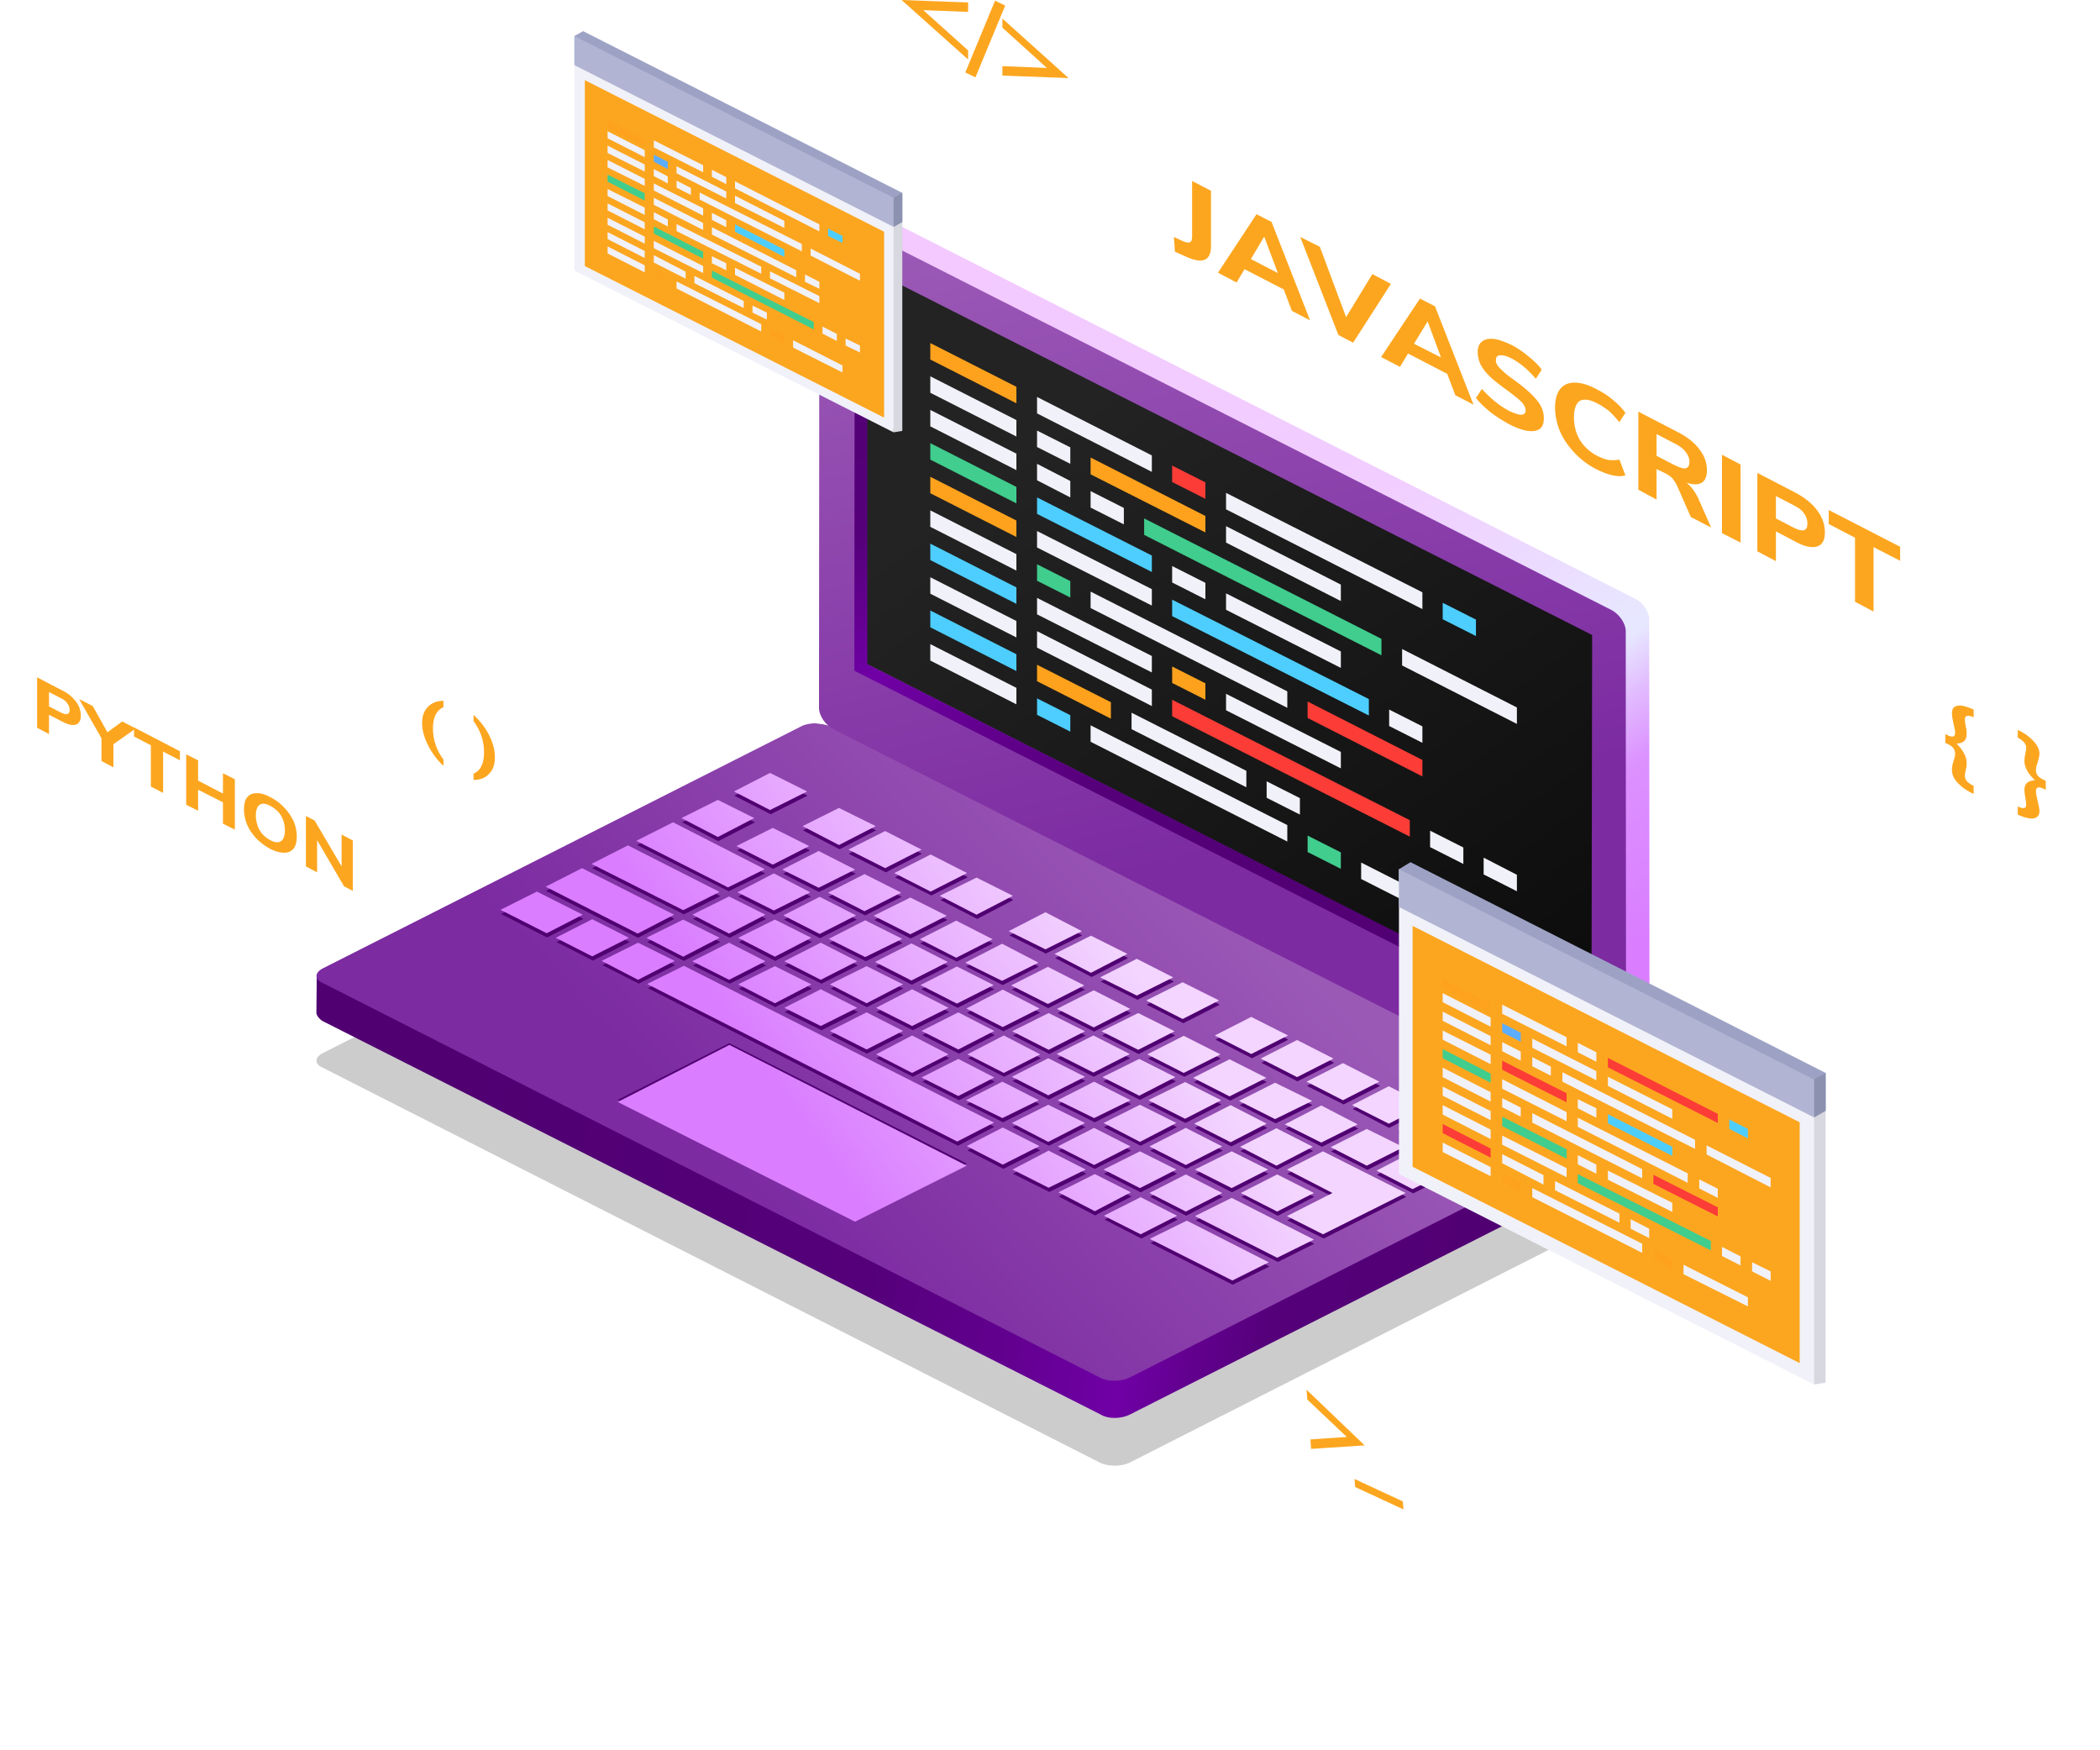 <svg width="6" height="5" viewBox="0 0 6 5" fill="none" xmlns="http://www.w3.org/2000/svg">
<path d="M2.289 2.317L0.921 3.009C0.899 3.021 0.898 3.04 0.922 3.05L3.146 4.18C3.167 4.189 3.203 4.19 3.226 4.179L4.593 3.485C4.614 3.474 4.615 3.455 4.593 3.444L2.369 2.316C2.358 2.311 2.343 2.309 2.328 2.308C2.314 2.309 2.3 2.311 2.289 2.317V2.317Z" fill="black" fill-opacity="0.2"/>
<path d="M2.287 2.182L0.995 2.837L0.994 2.788L0.905 2.789L0.904 2.895C0.906 2.903 0.911 2.909 0.92 2.916L3.147 4.042C3.167 4.054 3.203 4.053 3.226 4.042L4.592 3.351C4.604 3.344 4.609 3.337 4.61 3.33L4.61 3.222L4.502 3.264L2.37 2.182C2.359 2.177 2.343 2.174 2.329 2.174C2.328 2.174 2.327 2.174 2.326 2.174C2.313 2.174 2.299 2.177 2.287 2.182V2.182Z" fill="url(#paint0_linear_307_678)"/>
<path d="M2.289 2.075L0.921 2.767C0.899 2.779 0.898 2.798 0.922 2.808L3.146 3.937C3.167 3.947 3.203 3.947 3.226 3.936L4.593 3.243C4.614 3.232 4.615 3.213 4.593 3.202L2.369 2.074C2.358 2.069 2.343 2.068 2.328 2.066C2.314 2.067 2.3 2.069 2.289 2.075V2.075Z" fill="url(#paint1_linear_307_678)"/>
<path d="M2.098 2.273L2.202 2.326L2.307 2.273L2.202 2.22L2.098 2.273ZM1.949 2.349L2.052 2.403L2.157 2.349L2.052 2.297L1.949 2.349ZM2.294 2.372L2.399 2.426L2.503 2.372L2.399 2.32L2.294 2.372ZM1.82 2.414L2.082 2.546L2.186 2.495L1.924 2.361L1.82 2.414ZM2.106 2.429L2.209 2.482L2.314 2.429L2.209 2.377L2.106 2.429ZM2.425 2.439L2.531 2.492L2.634 2.439L2.531 2.386L2.425 2.439ZM1.692 2.48L1.954 2.612L2.058 2.56L1.796 2.426L1.692 2.48ZM2.237 2.496L2.34 2.548L2.445 2.496L2.34 2.443L2.237 2.496ZM2.557 2.506L2.661 2.558L2.765 2.506L2.661 2.453L2.557 2.506ZM1.56 2.545L1.823 2.679L1.927 2.625L1.665 2.492L1.56 2.545V2.545ZM2.109 2.561L2.212 2.613L2.317 2.561L2.212 2.507L2.109 2.561ZM2.367 2.562L2.472 2.615L2.576 2.562L2.472 2.509L2.367 2.562ZM2.687 2.571L2.792 2.625L2.895 2.571L2.792 2.519L2.687 2.571ZM1.432 2.611L1.563 2.678L1.667 2.625L1.536 2.558L1.432 2.611ZM1.98 2.625L2.085 2.679L2.189 2.625L2.085 2.573L1.98 2.625ZM2.24 2.627L2.343 2.68L2.448 2.627L2.343 2.574L2.24 2.627ZM2.498 2.628L2.602 2.681L2.707 2.628L2.602 2.575L2.498 2.628ZM2.884 2.672L2.988 2.724L3.092 2.672L2.988 2.618L2.884 2.672ZM1.59 2.691L1.694 2.744L1.799 2.691L1.694 2.638L1.59 2.691ZM2.111 2.691L2.215 2.745L2.32 2.691L2.215 2.639L2.111 2.691ZM1.849 2.691L1.954 2.745L2.058 2.691L1.954 2.639L1.849 2.691ZM2.37 2.694L2.474 2.746L2.579 2.694L2.474 2.641L2.37 2.694ZM2.629 2.695L2.734 2.747L2.837 2.695L2.734 2.642L2.629 2.695ZM3.015 2.737L3.119 2.791L3.223 2.737L3.119 2.684L3.015 2.737ZM1.721 2.757L1.825 2.81L1.929 2.757L1.825 2.705L1.721 2.757V2.757ZM2.242 2.758L2.347 2.81L2.451 2.758L2.347 2.705L2.242 2.758ZM1.98 2.758L2.085 2.81L2.189 2.758L2.085 2.705L1.98 2.758ZM2.502 2.76L2.605 2.813L2.71 2.76L2.605 2.707L2.502 2.76ZM2.76 2.761L2.865 2.814L2.968 2.761L2.865 2.708L2.76 2.761ZM3.145 2.804L3.25 2.856L3.354 2.804L3.25 2.751L3.145 2.804ZM1.851 2.823L2.737 3.273L2.841 3.219L1.956 2.771L1.851 2.823ZM2.373 2.824L2.477 2.877L2.581 2.824L2.477 2.772L2.373 2.824ZM2.111 2.824L2.215 2.877L2.32 2.824L2.215 2.772L2.111 2.824ZM2.632 2.826L2.736 2.879L2.841 2.826L2.736 2.773L2.632 2.826ZM2.891 2.827L2.995 2.88L3.1 2.827L2.995 2.774L2.891 2.827ZM3.276 2.87L3.381 2.923L3.485 2.87L3.381 2.817L3.276 2.87ZM2.504 2.891L2.608 2.943L2.712 2.891L2.608 2.838L2.504 2.891ZM2.242 2.891L2.347 2.943L2.451 2.891L2.347 2.838L2.242 2.891ZM2.763 2.893L2.867 2.946L2.972 2.893L2.867 2.839L2.763 2.893ZM3.022 2.894L3.126 2.947L3.231 2.894L3.126 2.841L3.022 2.894ZM2.635 2.957L2.74 3.01L2.842 2.957L2.74 2.904L2.635 2.957ZM2.373 2.957L2.477 3.01L2.581 2.957L2.477 2.904L2.373 2.957ZM3.149 2.958L3.253 3.011L3.358 2.958L3.253 2.905L3.149 2.958ZM2.894 2.958L2.998 3.011L3.102 2.958L2.998 2.905L2.894 2.958ZM3.473 2.97L3.577 3.023L3.681 2.97L3.577 2.917L3.473 2.97ZM3.021 3.023L3.125 3.076L3.229 3.023L3.125 2.97L3.021 3.023ZM2.766 3.023L2.869 3.076L2.974 3.023L2.869 2.97L2.766 3.023ZM2.504 3.023L2.608 3.076L2.712 3.023L2.608 2.97L2.504 3.023ZM3.28 3.024L3.384 3.076L3.488 3.024L3.384 2.971L3.28 3.024ZM1.765 3.142L2.443 3.485L2.762 3.324L2.084 2.98L1.765 3.142V3.142ZM3.604 3.036L3.707 3.089L3.812 3.036L3.707 2.983L3.604 3.036ZM2.893 3.088L2.997 3.141L3.101 3.088L2.997 3.035L2.893 3.088ZM3.152 3.089L3.257 3.142L3.36 3.089L3.257 3.037L3.152 3.089ZM2.635 3.09L2.74 3.143L2.842 3.09L2.74 3.037L2.635 3.09ZM3.411 3.091L3.515 3.144L3.619 3.091L3.515 3.038L3.411 3.091ZM3.734 3.102L3.839 3.155L3.943 3.102L3.839 3.049L3.734 3.102ZM3.024 3.154L3.128 3.206L3.232 3.154L3.128 3.102L3.024 3.154ZM2.762 3.154L2.866 3.206L2.97 3.154L2.866 3.102L2.762 3.154ZM3.282 3.155L3.387 3.208L3.49 3.155L3.387 3.103L3.282 3.155ZM3.542 3.157L3.645 3.209L3.75 3.157L3.645 3.105L3.542 3.157ZM3.865 3.168L3.969 3.222L4.074 3.168L3.969 3.115L3.865 3.168V3.168ZM3.154 3.22L3.259 3.273L3.363 3.22L3.259 3.168L3.154 3.22ZM2.893 3.22L2.997 3.273L3.101 3.22L2.997 3.168L2.893 3.22ZM3.414 3.222L3.518 3.275L3.621 3.222L3.518 3.168L3.414 3.222ZM3.673 3.224L3.777 3.276L3.881 3.224L3.777 3.17L3.673 3.224ZM3.996 3.235L4.189 3.333L4.293 3.28L4.102 3.183L3.996 3.235V3.235ZM2.764 3.286L2.867 3.339L2.972 3.286L2.867 3.233L2.764 3.286ZM3.286 3.287L3.389 3.339L3.494 3.287L3.389 3.234L3.286 3.287ZM3.024 3.287L3.128 3.339L3.232 3.287L3.128 3.234L3.024 3.287ZM3.544 3.288L3.649 3.341L3.752 3.288L3.649 3.235L3.544 3.288ZM3.803 3.289L3.907 3.342L4.012 3.289L3.907 3.236L3.803 3.289ZM2.894 3.353L2.998 3.405L3.104 3.353L2.998 3.299L2.894 3.353ZM3.678 3.353L3.809 3.419L3.678 3.486L3.782 3.538L4.018 3.419L3.782 3.301L3.678 3.353ZM3.416 3.353L3.52 3.406L3.624 3.353L3.52 3.301L3.416 3.353ZM3.154 3.353L3.259 3.406L3.363 3.353L3.259 3.301L3.154 3.353ZM3.934 3.356L4.038 3.409L4.143 3.356L4.038 3.303L3.934 3.356ZM3.025 3.418L3.129 3.472L3.233 3.418L3.129 3.366L3.025 3.418ZM3.547 3.419L3.651 3.473L3.755 3.419L3.651 3.367L3.547 3.419ZM3.286 3.419L3.389 3.473L3.494 3.419L3.389 3.367L3.286 3.419ZM3.156 3.484L3.261 3.538L3.365 3.484L3.261 3.432L3.156 3.484ZM3.416 3.486L3.651 3.605L3.755 3.553L3.52 3.433L3.416 3.486ZM3.287 3.551L3.522 3.67L3.627 3.618L3.392 3.499L3.287 3.551V3.551Z" fill="url(#paint2_linear_307_678)"/>
<path d="M2.097 2.261L2.2 2.314L2.306 2.261L2.2 2.208L2.097 2.261ZM1.947 2.337L2.051 2.391L2.155 2.337L2.051 2.285L1.947 2.337ZM2.293 2.36L2.397 2.414L2.502 2.36L2.397 2.308L2.293 2.36ZM1.818 2.402L2.08 2.535L2.185 2.483L1.923 2.349L1.818 2.402ZM2.104 2.417L2.208 2.47L2.312 2.417L2.208 2.365L2.104 2.417ZM2.424 2.427L2.529 2.48L2.633 2.427L2.529 2.374L2.424 2.427ZM1.69 2.468L1.952 2.6L2.056 2.548L1.794 2.415L1.69 2.468V2.468ZM2.235 2.484L2.339 2.536L2.443 2.484L2.339 2.431L2.235 2.484ZM2.555 2.494L2.659 2.547L2.763 2.494L2.659 2.441L2.555 2.494ZM1.559 2.533L1.822 2.667L1.926 2.613L1.663 2.48L1.559 2.533V2.533ZM2.107 2.549L2.211 2.601L2.315 2.549L2.211 2.495L2.107 2.549ZM2.366 2.55L2.47 2.603L2.575 2.55L2.47 2.497L2.366 2.55ZM2.685 2.559L2.79 2.613L2.894 2.559L2.79 2.507L2.685 2.559ZM1.43 2.599L1.562 2.666L1.665 2.613L1.534 2.547L1.43 2.599V2.599ZM1.978 2.613L2.083 2.667L2.187 2.613L2.083 2.561L1.978 2.613ZM2.238 2.615L2.342 2.668L2.446 2.615L2.342 2.562L2.238 2.615ZM2.496 2.616L2.601 2.669L2.705 2.616L2.601 2.564L2.496 2.616ZM2.882 2.66L2.987 2.712L3.091 2.66L2.987 2.606L2.882 2.66ZM1.588 2.679L1.692 2.732L1.797 2.679L1.692 2.626L1.588 2.679V2.679ZM2.109 2.679L2.214 2.733L2.318 2.679L2.214 2.627L2.109 2.679ZM1.847 2.679L1.952 2.733L2.056 2.679L1.952 2.627L1.847 2.679ZM2.368 2.682L2.472 2.734L2.578 2.682L2.472 2.629L2.368 2.682ZM2.628 2.683L2.732 2.736L2.836 2.683L2.732 2.63L2.628 2.683ZM3.013 2.725L3.117 2.779L3.221 2.725L3.117 2.673L3.013 2.725ZM1.719 2.745L1.823 2.799L1.928 2.745L1.823 2.693L1.719 2.745V2.745ZM2.241 2.746L2.345 2.799L2.449 2.746L2.345 2.693L2.241 2.746ZM1.978 2.746L2.083 2.799L2.187 2.746L2.083 2.693L1.978 2.746ZM2.5 2.748L2.604 2.801L2.708 2.748L2.604 2.695L2.5 2.748ZM2.758 2.75L2.863 2.802L2.967 2.75L2.863 2.696L2.758 2.75ZM3.143 2.792L3.248 2.844L3.352 2.792L3.248 2.739L3.143 2.792ZM1.849 2.811L2.735 3.261L2.84 3.207L1.954 2.759L1.849 2.811V2.811ZM2.371 2.812L2.476 2.866L2.58 2.812L2.476 2.76L2.371 2.812ZM2.109 2.812L2.214 2.866L2.318 2.812L2.214 2.76L2.109 2.812ZM2.63 2.814L2.734 2.867L2.839 2.814L2.734 2.761L2.63 2.814ZM2.889 2.815L2.994 2.868L3.098 2.815L2.994 2.762L2.889 2.815ZM3.275 2.858L3.379 2.911L3.483 2.858L3.379 2.806L3.275 2.858ZM2.503 2.879L2.606 2.931L2.71 2.879L2.606 2.826L2.503 2.879ZM2.241 2.879L2.345 2.931L2.449 2.879L2.345 2.826L2.241 2.879ZM2.761 2.881L2.865 2.934L2.97 2.881L2.865 2.827L2.761 2.881ZM3.02 2.882L3.125 2.935L3.229 2.882L3.125 2.829L3.02 2.882ZM2.633 2.945L2.738 2.998L2.841 2.945L2.738 2.892L2.633 2.945ZM2.371 2.945L2.476 2.998L2.58 2.945L2.476 2.892L2.371 2.945ZM3.147 2.946L3.252 2.999L3.356 2.946L3.252 2.894L3.147 2.946ZM2.892 2.946L2.996 2.999L3.1 2.946L2.996 2.894L2.892 2.946ZM3.471 2.958L3.575 3.011L3.68 2.958L3.575 2.905L3.471 2.958ZM3.019 3.011L3.124 3.064L3.228 3.011L3.124 2.958L3.019 3.011ZM2.764 3.012L2.868 3.065L2.972 3.012L2.868 2.958L2.764 3.012ZM2.503 3.012L2.606 3.065L2.71 3.012L2.606 2.958L2.503 3.012ZM3.278 3.012L3.382 3.065L3.487 3.012L3.382 2.959L3.278 3.012ZM3.602 3.024L3.706 3.077L3.81 3.024L3.706 2.971L3.602 3.024ZM1.765 3.148L2.443 3.49L2.762 3.33L2.084 2.985L1.765 3.148ZM2.891 3.076L2.995 3.129L3.1 3.076L2.995 3.023L2.891 3.076ZM3.15 3.077L3.255 3.13L3.358 3.077L3.255 3.025L3.15 3.077ZM2.633 3.078L2.738 3.131L2.841 3.078L2.738 3.025L2.633 3.078ZM3.409 3.079L3.513 3.132L3.618 3.079L3.513 3.026L3.409 3.079ZM3.733 3.09L3.837 3.143L3.941 3.09L3.837 3.037L3.733 3.09ZM3.022 3.143L3.126 3.194L3.23 3.143L3.126 3.09L3.022 3.143ZM2.76 3.143L2.864 3.194L2.968 3.143L2.864 3.09L2.76 3.143ZM3.281 3.143L3.386 3.196L3.489 3.143L3.386 3.091L3.281 3.143ZM3.54 3.145L3.643 3.197L3.749 3.145L3.643 3.093L3.54 3.145ZM3.863 3.157L3.968 3.21L4.072 3.157L3.968 3.103L3.863 3.157ZM3.153 3.208L3.257 3.262L3.361 3.208L3.257 3.156L3.153 3.208ZM2.891 3.208L2.995 3.262L3.1 3.208L2.995 3.156L2.891 3.208ZM3.412 3.21L3.516 3.263L3.619 3.21L3.516 3.157L3.412 3.21ZM3.671 3.212L3.775 3.264L3.879 3.212L3.775 3.158L3.671 3.212ZM3.995 3.223L4.188 3.321L4.291 3.268L4.1 3.171L3.995 3.223ZM2.762 3.274L2.865 3.327L2.97 3.274L2.865 3.221L2.762 3.274ZM3.284 3.275L3.388 3.328L3.492 3.275L3.388 3.222L3.284 3.275ZM3.022 3.275L3.126 3.328L3.23 3.275L3.126 3.222L3.022 3.275ZM3.543 3.276L3.647 3.33L3.751 3.276L3.647 3.223L3.543 3.276ZM3.802 3.277L3.905 3.33L4.01 3.277L3.905 3.225L3.802 3.277ZM2.893 3.341L2.996 3.393L3.102 3.341L2.996 3.287L2.893 3.341ZM3.677 3.341L3.807 3.408L3.677 3.474L3.78 3.526L4.016 3.408L3.78 3.289L3.677 3.341ZM3.414 3.341L3.519 3.394L3.623 3.341L3.519 3.289L3.414 3.341ZM3.153 3.341L3.257 3.394L3.361 3.341L3.257 3.289L3.153 3.341ZM3.933 3.344L4.036 3.397L4.141 3.344L4.036 3.291L3.933 3.344ZM3.024 3.406L3.128 3.46L3.231 3.406L3.128 3.354L3.024 3.406ZM3.545 3.408L3.649 3.461L3.754 3.408L3.649 3.355L3.545 3.408ZM3.284 3.408L3.388 3.461L3.492 3.408L3.388 3.355L3.284 3.408ZM3.154 3.473L3.259 3.526L3.363 3.473L3.259 3.42L3.154 3.473ZM3.414 3.474L3.649 3.593L3.754 3.541L3.519 3.422L3.414 3.474ZM3.285 3.539L3.521 3.658L3.625 3.606L3.391 3.487L3.285 3.539Z" fill="url(#paint3_linear_307_678)"/>
<path d="M2.35 0.615L2.397 0.67L2.409 0.661L2.407 1.988C2.406 2.01 2.425 2.039 2.448 2.049L4.62 3.15L4.633 3.213L4.7 3.18L4.699 3.177C4.709 3.176 4.711 3.168 4.713 3.157L4.712 1.771C4.713 1.749 4.694 1.72 4.671 1.71L2.449 0.583L2.35 0.615V0.615Z" fill="url(#paint4_linear_307_678)"/>
<path d="M2.341 0.636L2.34 2.022C2.34 2.045 2.359 2.072 2.381 2.083L4.606 3.211C4.627 3.222 4.645 3.213 4.646 3.191L4.645 1.805C4.646 1.782 4.627 1.755 4.605 1.743L2.381 0.616C2.374 0.614 2.369 0.612 2.363 0.612C2.339 0.613 2.341 0.636 2.341 0.636V0.636Z" fill="url(#paint5_linear_307_678)"/>
<path d="M2.441 1.916L4.547 2.983L4.548 2.945L2.479 1.898L2.479 0.766L2.442 0.747L2.441 1.916Z" fill="url(#paint6_linear_307_678)"/>
<path d="M2.478 1.897L4.547 2.946L4.549 1.814L2.478 0.765L2.478 1.897V1.897Z" fill="url(#paint7_linear_307_678)"/>
<path fill-rule="evenodd" clip-rule="evenodd" d="M2.963 1.995L3.058 2.043V2.09L2.963 2.042V1.995ZM3.349 1.713L3.911 1.997V2.044L3.349 1.76V1.713ZM2.904 1.917L2.658 1.792V1.744L2.904 1.869V1.917ZM4.217 1.817L4.122 1.769V1.722L4.217 1.77V1.817ZM2.904 1.725L2.658 1.6V1.553L2.904 1.678V1.725V1.725ZM3.291 1.634L2.963 1.468V1.421L3.291 1.587V1.634Z" fill="#4DCEFF"/>
<path fill-rule="evenodd" clip-rule="evenodd" d="M2.963 1.899L3.174 2.006V2.053L2.963 1.946V1.899V1.899ZM3.349 1.904L3.444 1.952V1.999L3.349 1.951V1.904ZM2.904 1.534L2.658 1.409V1.362L2.904 1.487V1.534ZM3.444 1.521L3.116 1.355V1.307L3.444 1.474V1.521V1.521Z" fill="#FEA21D"/>
<path fill-rule="evenodd" clip-rule="evenodd" d="M3.736 2.387L3.831 2.435V2.482L3.736 2.434V2.387ZM3.947 1.872L3.269 1.528V1.481L3.947 1.825V1.872ZM3.058 1.707L2.963 1.659V1.612L3.058 1.66V1.707ZM2.904 1.438L2.658 1.313V1.266L2.904 1.391V1.438Z" fill="#40CD8E"/>
<path fill-rule="evenodd" clip-rule="evenodd" d="M3.349 1.999L4.028 2.343V2.39L3.349 2.046V1.999ZM4.064 2.218L3.736 2.051V2.004L4.064 2.171V2.218ZM3.444 1.425L3.349 1.377V1.33L3.444 1.378V1.425Z" fill="#FC3C37"/>
<path fill-rule="evenodd" clip-rule="evenodd" d="M3.889 2.464L4.218 2.631V2.678L3.889 2.511V2.464ZM4.239 2.45L4.334 2.499V2.546L4.239 2.498V2.45ZM4.086 2.373L4.181 2.421V2.468L4.086 2.42V2.373ZM3.116 2.072L3.678 2.357V2.404L3.116 2.119V2.072V2.072ZM3.619 2.232L3.714 2.28V2.327L3.619 2.279V2.232ZM3.233 2.036L3.561 2.202V2.249L3.233 2.083V2.036V2.036ZM3.503 1.982L3.831 2.148V2.195L3.503 2.029V1.982ZM3.969 2.027L4.064 2.075V2.122L3.969 2.074V2.027V2.027ZM4.334 2.068L4.006 1.901V1.854L4.334 2.021V2.068V2.068ZM3.678 2.022L3.116 1.737V1.69L3.678 1.975V2.022V2.022ZM2.963 1.803L3.291 1.97V2.017L2.963 1.85V1.803ZM2.904 2.012L2.658 1.887V1.84L2.904 1.965V2.012ZM2.963 1.708L3.291 1.874V1.921L2.963 1.755V1.708V1.708ZM3.831 1.908L3.503 1.742V1.695L3.831 1.861V1.908ZM2.904 1.821L2.658 1.696V1.649L2.904 1.774V1.821ZM4.064 1.74L3.503 1.455V1.408L4.064 1.692V1.74ZM2.963 1.517L3.291 1.683V1.73L2.963 1.564V1.517ZM3.831 1.717L3.503 1.55V1.503L3.831 1.67V1.717ZM3.444 1.712L3.349 1.664V1.617L3.444 1.665V1.712ZM2.904 1.63L2.658 1.505V1.458L2.904 1.583V1.63ZM3.211 1.498L3.116 1.45V1.403L3.211 1.451V1.498ZM3.058 1.421L2.963 1.372V1.325L3.058 1.374V1.421ZM3.291 1.348L2.963 1.181V1.134L3.291 1.301V1.348ZM2.904 1.343L2.658 1.218V1.171L2.904 1.296V1.343V1.343ZM3.058 1.325L2.963 1.277V1.23L3.058 1.278V1.325ZM2.904 1.247L2.658 1.122V1.075L2.904 1.2V1.247Z" fill="#F1F1F9"/>
<path fill-rule="evenodd" clip-rule="evenodd" d="M2.904 1.152L2.658 1.027V0.98L2.904 1.105V1.152V1.152Z" fill="#FEA21D"/>
<path d="M5.216 3.95L5.183 3.955L5.181 3.932L4.03 3.349V2.478L5.216 3.079V3.95Z" fill="#D8D8E0"/>
<path d="M3.997 2.483V3.354L5.183 3.955V3.084L3.997 2.483Z" fill="#F1F1F9"/>
<path d="M4.036 2.645V3.333L5.142 3.894V3.206L4.036 2.645V2.645Z" fill="#FCA61F"/>
<path d="M5.216 3.173L5.183 3.192L5.179 3.154L4.03 2.572V2.52C4.018 2.512 4.006 2.503 4.006 2.503L3.997 2.483L4.03 2.463L5.216 3.065V3.173Z" fill="#9DA2C5"/>
<path fill-rule="evenodd" clip-rule="evenodd" d="M5.183 3.084L5.216 3.065V3.173L5.183 3.192V3.084Z" fill="#8B91AF"/>
<path d="M3.997 2.483V2.591L5.183 3.192V3.084L3.997 2.483V2.483Z" fill="#B1B5D3"/>
<path fill-rule="evenodd" clip-rule="evenodd" d="M4.81 3.613L4.994 3.706V3.732L4.81 3.64V3.613Z" fill="#F1F1F9"/>
<path fill-rule="evenodd" clip-rule="evenodd" d="M5.006 3.606L5.059 3.632V3.659L5.006 3.632V3.606Z" fill="#F1F1F9"/>
<path fill-rule="evenodd" clip-rule="evenodd" d="M4.92 3.562L4.973 3.589V3.615L4.92 3.588V3.562V3.562Z" fill="#F1F1F9"/>
<path fill-rule="evenodd" clip-rule="evenodd" d="M4.378 3.394L4.692 3.553V3.579L4.378 3.42V3.394Z" fill="#F1F1F9"/>
<path fill-rule="evenodd" clip-rule="evenodd" d="M4.659 3.483L4.712 3.51V3.537L4.659 3.51V3.483V3.483Z" fill="#F1F1F9"/>
<path fill-rule="evenodd" clip-rule="evenodd" d="M4.443 3.374L4.627 3.467V3.493L4.443 3.4V3.374Z" fill="#F1F1F9"/>
<path fill-rule="evenodd" clip-rule="evenodd" d="M4.908 3.475L4.724 3.382V3.356L4.908 3.449V3.475Z" fill="#FC3C37"/>
<path fill-rule="evenodd" clip-rule="evenodd" d="M4.594 3.344L4.778 3.436V3.462L4.594 3.37V3.344Z" fill="#F1F1F9"/>
<path fill-rule="evenodd" clip-rule="evenodd" d="M4.855 3.369L4.908 3.396V3.422L4.855 3.395V3.369Z" fill="#F1F1F9"/>
<path fill-rule="evenodd" clip-rule="evenodd" d="M5.059 3.392L4.876 3.298V3.272L5.059 3.365V3.392Z" fill="#F1F1F9"/>
<path fill-rule="evenodd" clip-rule="evenodd" d="M4.292 3.297L4.41 3.357V3.384L4.292 3.323V3.297Z" fill="#F1F1F9"/>
<path fill-rule="evenodd" clip-rule="evenodd" d="M4.508 3.193L4.822 3.352V3.379L4.508 3.219V3.193V3.193Z" fill="#F1F1F9"/>
<path fill-rule="evenodd" clip-rule="evenodd" d="M4.692 3.366L4.378 3.207V3.18L4.692 3.34V3.366Z" fill="#F1F1F9"/>
<path fill-rule="evenodd" clip-rule="evenodd" d="M4.292 3.244L4.476 3.337V3.363L4.292 3.27V3.244V3.244Z" fill="#F1F1F9"/>
<path fill-rule="evenodd" clip-rule="evenodd" d="M4.259 3.36L4.122 3.291V3.264L4.259 3.334V3.36Z" fill="#F1F1F9"/>
<path fill-rule="evenodd" clip-rule="evenodd" d="M4.508 3.3L4.561 3.327V3.353L4.508 3.326V3.3Z" fill="#F1F1F9"/>
<path fill-rule="evenodd" clip-rule="evenodd" d="M4.259 3.307L4.122 3.237V3.211L4.259 3.281V3.307Z" fill="#FC3C37"/>
<path fill-rule="evenodd" clip-rule="evenodd" d="M4.843 3.282L4.464 3.09V3.063L4.843 3.256V3.282Z" fill="#F1F1F9"/>
<path fill-rule="evenodd" clip-rule="evenodd" d="M4.259 3.254L4.122 3.184V3.157L4.259 3.227V3.254Z" fill="#F1F1F9"/>
<path fill-rule="evenodd" clip-rule="evenodd" d="M4.908 3.208L4.594 3.049V3.022L4.908 3.182V3.208Z" fill="#FC3C37"/>
<path fill-rule="evenodd" clip-rule="evenodd" d="M4.292 3.083L4.476 3.177V3.203L4.292 3.11V3.083Z" fill="#F1F1F9"/>
<path fill-rule="evenodd" clip-rule="evenodd" d="M4.259 3.2L4.122 3.13V3.104L4.259 3.174V3.2Z" fill="#F1F1F9"/>
<path fill-rule="evenodd" clip-rule="evenodd" d="M4.778 3.196L4.594 3.102V3.076L4.778 3.169V3.196V3.196Z" fill="#F1F1F9"/>
<path fill-rule="evenodd" clip-rule="evenodd" d="M4.561 3.193L4.508 3.166V3.14L4.561 3.166V3.193Z" fill="#F1F1F9"/>
<path fill-rule="evenodd" clip-rule="evenodd" d="M4.345 3.19L4.292 3.163V3.137L4.345 3.164V3.19Z" fill="#F1F1F9"/>
<path fill-rule="evenodd" clip-rule="evenodd" d="M4.476 3.149L4.292 3.056V3.03L4.476 3.123V3.149V3.149Z" fill="#FC3C37"/>
<path fill-rule="evenodd" clip-rule="evenodd" d="M4.259 3.147L4.122 3.077V3.05L4.259 3.12V3.147Z" fill="#F1F1F9"/>
<path fill-rule="evenodd" clip-rule="evenodd" d="M4.561 3.086L4.378 2.993V2.967L4.561 3.06V3.086V3.086Z" fill="#F1F1F9"/>
<path fill-rule="evenodd" clip-rule="evenodd" d="M4.431 3.073L4.378 3.046V3.02L4.431 3.047V3.073Z" fill="#F1F1F9"/>
<path fill-rule="evenodd" clip-rule="evenodd" d="M4.259 3.04L4.122 2.97V2.944L4.259 3.013V3.04V3.04Z" fill="#F1F1F9"/>
<path fill-rule="evenodd" clip-rule="evenodd" d="M4.561 3.033L4.508 3.006V2.979L4.561 3.006V3.033Z" fill="#F1F1F9"/>
<path fill-rule="evenodd" clip-rule="evenodd" d="M4.345 3.03L4.292 3.003V2.977L4.345 3.004V3.03Z" fill="#F1F1F9"/>
<path fill-rule="evenodd" clip-rule="evenodd" d="M4.476 2.989L4.292 2.896V2.87L4.476 2.963V2.989Z" fill="#F1F1F9"/>
<path fill-rule="evenodd" clip-rule="evenodd" d="M4.259 2.986L4.122 2.916V2.89L4.259 2.96V2.986Z" fill="#F1F1F9"/>
<path fill-rule="evenodd" clip-rule="evenodd" d="M4.259 2.933L4.122 2.863V2.837L4.259 2.907V2.933Z" fill="#F1F1F9"/>
<path fill-rule="evenodd" clip-rule="evenodd" d="M4.725 3.57L4.778 3.597V3.623L4.725 3.596V3.57V3.57Z" fill="#FEA21D"/>
<path fill-rule="evenodd" clip-rule="evenodd" d="M4.508 3.354L4.888 3.545V3.572L4.508 3.38V3.354V3.354Z" fill="#40CD8E"/>
<path fill-rule="evenodd" clip-rule="evenodd" d="M4.292 3.351L4.345 3.378V3.404L4.292 3.377V3.351Z" fill="#FEA21D"/>
<path fill-rule="evenodd" clip-rule="evenodd" d="M4.292 3.19L4.476 3.283V3.31L4.292 3.217V3.19V3.19Z" fill="#40CD8E"/>
<path fill-rule="evenodd" clip-rule="evenodd" d="M4.778 3.302L4.594 3.209V3.183L4.778 3.276V3.302Z" fill="#4DCEFF"/>
<path fill-rule="evenodd" clip-rule="evenodd" d="M4.994 3.252L4.941 3.225V3.198L4.994 3.225V3.252Z" fill="#4DCEFF"/>
<path fill-rule="evenodd" clip-rule="evenodd" d="M4.259 3.093L4.122 3.023V2.997L4.259 3.067V3.093Z" fill="#40CD8E"/>
<path fill-rule="evenodd" clip-rule="evenodd" d="M4.345 2.976L4.292 2.949V2.923L4.345 2.95V2.976Z" fill="#5DADFD"/>
<path fill-rule="evenodd" clip-rule="evenodd" d="M4.259 2.893L4.122 2.823V2.797L4.259 2.867V2.893V2.893Z" fill="#FEA21D"/>
<path d="M2.578 1.231L2.553 1.235L2.551 1.217L1.666 0.769V0.099L2.578 0.561V1.231V1.231Z" fill="#D8D8E0"/>
<path d="M1.641 0.103V0.773L2.553 1.235V0.565L1.641 0.103V0.103Z" fill="#F1F1F9"/>
<path d="M1.671 0.229V0.76L2.526 1.193V0.662L1.671 0.229V0.229Z" fill="#FCA61F"/>
<path d="M2.578 0.634L2.553 0.648L2.549 0.619L1.666 0.172V0.132C1.657 0.126 1.648 0.119 1.648 0.119L1.641 0.103L1.666 0.089L2.578 0.551V0.634V0.634Z" fill="#9DA2C5"/>
<path fill-rule="evenodd" clip-rule="evenodd" d="M2.553 0.565L2.578 0.551V0.634L2.553 0.648V0.565Z" fill="#8B91AF"/>
<path d="M1.641 0.103V0.186L2.553 0.648V0.565L1.641 0.103V0.103Z" fill="#B1B5D3"/>
<path fill-rule="evenodd" clip-rule="evenodd" d="M2.266 0.972L2.407 1.044V1.064L2.266 0.993V0.972V0.972ZM2.416 0.967L2.457 0.987V1.007L2.416 0.987V0.967ZM2.35 0.933L2.391 0.954V0.974L2.35 0.953V0.933V0.933ZM1.933 0.804L2.175 0.926V0.947L1.933 0.824V0.804ZM2.15 0.873L2.191 0.893V0.913L2.15 0.893V0.873ZM1.984 0.788L2.125 0.86V0.88L1.984 0.809V0.788V0.788ZM2.341 0.866L2.2 0.795V0.775L2.341 0.846V0.866ZM2.1 0.765L2.241 0.836V0.857L2.1 0.785V0.765ZM2.3 0.784L2.341 0.805V0.825L2.3 0.805V0.784V0.784ZM2.457 0.802L2.316 0.73V0.71L2.457 0.782V0.802ZM1.868 0.729L1.959 0.776V0.796L1.868 0.75V0.729ZM2.034 0.649L2.275 0.772V0.792L2.034 0.67V0.649ZM2.175 0.782L1.933 0.66V0.64L2.175 0.762V0.782ZM1.868 0.688L2.009 0.76V0.78L1.868 0.709V0.688ZM1.842 0.778L1.736 0.724V0.704L1.842 0.758V0.778ZM2.034 0.732L2.075 0.752V0.772L2.034 0.752V0.732V0.732ZM1.842 0.737L1.736 0.683V0.663L1.842 0.717V0.737ZM2.291 0.718L1.999 0.57V0.55L2.291 0.697V0.718ZM1.842 0.696L1.736 0.642V0.622L1.842 0.676V0.696ZM2.341 0.661L2.1 0.538V0.518L2.341 0.641V0.661ZM1.868 0.565L2.009 0.637V0.657L1.868 0.585V0.565V0.565ZM1.842 0.655L1.736 0.601V0.581L1.842 0.635V0.655ZM2.241 0.651L2.1 0.58V0.559L2.241 0.631V0.651ZM2.075 0.649L2.034 0.628V0.608L2.075 0.629V0.649ZM1.908 0.647L1.868 0.626V0.606L1.908 0.627V0.647ZM2.009 0.616L1.868 0.544V0.524L2.009 0.595V0.616V0.616ZM1.842 0.614L1.736 0.56V0.54L1.842 0.593V0.614V0.614ZM2.075 0.567L1.933 0.495V0.475L2.075 0.547V0.567V0.567ZM1.974 0.557L1.933 0.536V0.516L1.974 0.537V0.557ZM1.842 0.531L1.736 0.478V0.457L1.842 0.511V0.531V0.531ZM2.075 0.526L2.034 0.505V0.485L2.075 0.506V0.526ZM1.908 0.524L1.868 0.503V0.483L1.908 0.504V0.524ZM2.009 0.492L1.868 0.421V0.401L2.009 0.472V0.492V0.492ZM1.842 0.49L1.736 0.437V0.416L1.842 0.47V0.49V0.49ZM1.842 0.449L1.736 0.395V0.375L1.842 0.429V0.449Z" fill="#F1F1F9"/>
<path fill-rule="evenodd" clip-rule="evenodd" d="M2.2 0.939L2.241 0.96V0.98L2.2 0.959V0.939Z" fill="#FEA21D"/>
<path fill-rule="evenodd" clip-rule="evenodd" d="M2.034 0.773L2.325 0.92V0.941L2.034 0.793V0.773Z" fill="#40CD8E"/>
<path fill-rule="evenodd" clip-rule="evenodd" d="M1.868 0.77L1.908 0.791V0.811L1.868 0.791V0.77Z" fill="#FEA21D" fill-opacity="0.42"/>
<path fill-rule="evenodd" clip-rule="evenodd" d="M1.868 0.647L2.009 0.719V0.739L1.868 0.667V0.647V0.647Z" fill="#40CD8E"/>
<path fill-rule="evenodd" clip-rule="evenodd" d="M2.241 0.734L2.1 0.662V0.641L2.241 0.713V0.734Z" fill="#4DCEFF"/>
<path fill-rule="evenodd" clip-rule="evenodd" d="M2.407 0.694L2.366 0.674V0.653L2.407 0.674V0.694V0.694Z" fill="#4DCEFF"/>
<path fill-rule="evenodd" clip-rule="evenodd" d="M1.842 0.573L1.736 0.519V0.499L1.842 0.552V0.573Z" fill="#40CD8E"/>
<path fill-rule="evenodd" clip-rule="evenodd" d="M1.908 0.483L1.868 0.462V0.442L1.908 0.462V0.483Z" fill="#5DADFD"/>
<path fill-rule="evenodd" clip-rule="evenodd" d="M1.842 0.419L1.736 0.365V0.345L1.842 0.398V0.419Z" fill="#FEA21D"/>
<path d="M1.267 2.002V2.02C1.247 2.029 1.237 2.049 1.237 2.081C1.237 2.113 1.247 2.143 1.267 2.17V2.188C1.249 2.171 1.234 2.151 1.223 2.129C1.212 2.107 1.206 2.086 1.206 2.066C1.206 2.047 1.211 2.031 1.222 2.02C1.233 2.008 1.248 2.002 1.267 2.002V2.002Z" fill="#FCA61F"/>
<path d="M1.353 2.042V2.06C1.373 2.087 1.383 2.117 1.383 2.149C1.383 2.181 1.373 2.202 1.353 2.21V2.228C1.371 2.228 1.386 2.223 1.397 2.211C1.409 2.199 1.414 2.183 1.414 2.164C1.414 2.144 1.409 2.123 1.398 2.101C1.387 2.079 1.372 2.06 1.353 2.042V2.042Z" fill="#FCA61F"/>
<path d="M5.558 2.097L5.566 2.101C5.579 2.107 5.586 2.105 5.586 2.093C5.586 2.087 5.585 2.081 5.583 2.074L5.58 2.06C5.578 2.052 5.577 2.044 5.577 2.037C5.577 2.025 5.582 2.018 5.593 2.016C5.604 2.014 5.619 2.018 5.639 2.027V2.049C5.622 2.042 5.614 2.044 5.614 2.054C5.614 2.056 5.614 2.06 5.615 2.066L5.617 2.078C5.619 2.084 5.619 2.091 5.619 2.097C5.619 2.115 5.609 2.124 5.59 2.124C5.609 2.143 5.619 2.162 5.619 2.179C5.619 2.185 5.619 2.191 5.617 2.197L5.615 2.207C5.614 2.211 5.614 2.215 5.614 2.217C5.614 2.228 5.622 2.237 5.639 2.245V2.268C5.619 2.259 5.604 2.248 5.593 2.236C5.582 2.224 5.577 2.212 5.577 2.2C5.577 2.193 5.578 2.186 5.58 2.179L5.583 2.169C5.585 2.164 5.586 2.158 5.586 2.152C5.586 2.141 5.579 2.132 5.566 2.126L5.558 2.122V2.097Z" fill="#FCA61F"/>
<path d="M5.845 2.231L5.838 2.227C5.824 2.221 5.817 2.212 5.817 2.201C5.817 2.195 5.818 2.189 5.82 2.184L5.823 2.174C5.825 2.167 5.827 2.16 5.827 2.153C5.827 2.141 5.821 2.129 5.81 2.117C5.799 2.105 5.784 2.094 5.765 2.085V2.107C5.781 2.116 5.789 2.125 5.789 2.136C5.789 2.138 5.789 2.142 5.788 2.146L5.786 2.156C5.785 2.162 5.784 2.168 5.784 2.174C5.784 2.191 5.794 2.21 5.814 2.229C5.794 2.23 5.784 2.239 5.784 2.256C5.784 2.262 5.785 2.269 5.786 2.275L5.788 2.287C5.789 2.293 5.789 2.297 5.789 2.3C5.789 2.31 5.781 2.311 5.765 2.304V2.327C5.784 2.336 5.799 2.339 5.81 2.338C5.821 2.336 5.827 2.329 5.827 2.317C5.827 2.31 5.825 2.302 5.823 2.293L5.82 2.28C5.818 2.272 5.817 2.266 5.817 2.26C5.817 2.249 5.824 2.246 5.838 2.253L5.845 2.256V2.231V2.231Z" fill="#FCA61F"/>
<path d="M2.766 0.17L2.576 0L2.766 0.007V0.034L2.638 0.029V0.029L2.766 0.144V0.17Z" fill="#FCA61F"/>
<path d="M2.758 0.207L2.843 0.002L2.872 0.016L2.787 0.221L2.758 0.207Z" fill="#FCA61F"/>
<path d="M2.864 0.216L3.053 0.223L2.864 0.053V0.079L2.991 0.194V0.194L2.864 0.189V0.216V0.216Z" fill="#FCA61F"/>
<path d="M3.746 4.139L3.899 4.129L3.733 3.97L3.735 3.998L3.847 4.104L3.847 4.105L3.744 4.112L3.746 4.139Z" fill="#FCA61F"/>
<path d="M3.872 4.248L3.87 4.225L4.008 4.289L4.01 4.312L3.872 4.248V4.248Z" fill="#FCA61F"/>
<path d="M3.354 0.677L3.38 0.689C3.389 0.693 3.395 0.694 3.4 0.692C3.404 0.69 3.406 0.685 3.406 0.676V0.517L3.46 0.545V0.703C3.46 0.745 3.436 0.755 3.388 0.733L3.357 0.719L3.354 0.677Z" fill="#FCA61F"/>
<path d="M3.691 0.888L3.668 0.827L3.556 0.769L3.533 0.807L3.48 0.779L3.59 0.612L3.633 0.634L3.743 0.915L3.691 0.888V0.888ZM3.574 0.74L3.651 0.78L3.612 0.676L3.574 0.74V0.74Z" fill="#FCA61F"/>
<path d="M3.921 0.783L3.974 0.811L3.866 0.979L3.824 0.957L3.715 0.677L3.771 0.705L3.846 0.906L3.921 0.783V0.783Z" fill="#FCA61F"/>
<path d="M4.158 1.129L4.135 1.068L4.023 1.01L4 1.048L3.946 1.02L4.057 0.853L4.1 0.875L4.21 1.156L4.158 1.129V1.129ZM4.04 0.982L4.117 1.021L4.079 0.918L4.04 0.982V0.982Z" fill="#FCA61F"/>
<path d="M4.312 1.212C4.294 1.202 4.276 1.191 4.259 1.178C4.242 1.164 4.228 1.151 4.217 1.137L4.234 1.111C4.258 1.138 4.284 1.159 4.312 1.174C4.327 1.181 4.339 1.185 4.347 1.185C4.355 1.184 4.359 1.18 4.359 1.172C4.359 1.165 4.355 1.157 4.348 1.149C4.341 1.142 4.328 1.131 4.309 1.117C4.288 1.102 4.271 1.089 4.258 1.077C4.245 1.064 4.236 1.053 4.23 1.041C4.225 1.03 4.222 1.018 4.222 1.006C4.222 0.992 4.226 0.982 4.234 0.976C4.242 0.969 4.253 0.967 4.268 0.968C4.282 0.97 4.299 0.976 4.318 0.985C4.335 0.994 4.352 1.005 4.367 1.018C4.383 1.031 4.396 1.043 4.405 1.056L4.388 1.082C4.366 1.056 4.343 1.037 4.319 1.024C4.305 1.017 4.294 1.014 4.286 1.015C4.278 1.015 4.274 1.02 4.274 1.029C4.274 1.034 4.275 1.039 4.279 1.044C4.282 1.049 4.287 1.054 4.294 1.06C4.301 1.067 4.311 1.075 4.324 1.084C4.355 1.106 4.377 1.126 4.391 1.143C4.405 1.16 4.411 1.177 4.411 1.195C4.411 1.216 4.403 1.228 4.385 1.231C4.368 1.234 4.343 1.228 4.312 1.212V1.212Z" fill="#FCA61F"/>
<path d="M4.562 1.341C4.538 1.329 4.517 1.313 4.499 1.294C4.481 1.275 4.467 1.255 4.457 1.232C4.448 1.21 4.443 1.187 4.443 1.164C4.443 1.141 4.448 1.124 4.457 1.112C4.467 1.099 4.481 1.093 4.499 1.093C4.517 1.093 4.538 1.099 4.562 1.112C4.578 1.12 4.594 1.13 4.608 1.142C4.623 1.154 4.635 1.167 4.644 1.179L4.627 1.206C4.616 1.193 4.606 1.182 4.596 1.173C4.585 1.165 4.575 1.158 4.563 1.152C4.542 1.141 4.526 1.139 4.514 1.145C4.503 1.152 4.497 1.168 4.497 1.192C4.497 1.217 4.503 1.239 4.514 1.257C4.526 1.276 4.542 1.291 4.563 1.302C4.575 1.308 4.585 1.312 4.596 1.314C4.606 1.315 4.616 1.315 4.627 1.313L4.644 1.358C4.635 1.361 4.623 1.361 4.608 1.358C4.594 1.355 4.578 1.349 4.562 1.341V1.341Z" fill="#FCA61F"/>
<path d="M4.889 1.507L4.831 1.477L4.79 1.384C4.786 1.377 4.782 1.371 4.778 1.366C4.773 1.361 4.767 1.357 4.76 1.353L4.733 1.34V1.427L4.681 1.399V1.176L4.791 1.233C4.819 1.247 4.841 1.264 4.855 1.283C4.87 1.302 4.877 1.322 4.877 1.344C4.877 1.361 4.872 1.373 4.862 1.379C4.852 1.385 4.837 1.385 4.819 1.379C4.831 1.389 4.842 1.403 4.851 1.421L4.889 1.507V1.507ZM4.783 1.328C4.799 1.336 4.81 1.339 4.816 1.338C4.823 1.336 4.827 1.33 4.827 1.32C4.827 1.309 4.823 1.299 4.816 1.291C4.81 1.282 4.799 1.274 4.783 1.266L4.733 1.24V1.302L4.783 1.328Z" fill="#FCA61F"/>
<path d="M4.92 1.523V1.299L4.973 1.327V1.55L4.92 1.523Z" fill="#FCA61F"/>
<path d="M5.021 1.351L5.131 1.408C5.157 1.422 5.178 1.439 5.192 1.458C5.207 1.478 5.214 1.499 5.214 1.521C5.214 1.543 5.207 1.556 5.192 1.561C5.178 1.566 5.157 1.562 5.131 1.548L5.074 1.518V1.603L5.021 1.575V1.351ZM5.124 1.507C5.151 1.521 5.164 1.517 5.164 1.496C5.164 1.485 5.161 1.475 5.154 1.466C5.148 1.457 5.138 1.45 5.124 1.443L5.074 1.417V1.481L5.124 1.507V1.507Z" fill="#FCA61F"/>
<path d="M5.3 1.719V1.536L5.225 1.497V1.457L5.429 1.562V1.602L5.353 1.563V1.747L5.3 1.719V1.719Z" fill="#FCA61F"/>
<path d="M0.106 1.935L0.177 1.972C0.194 1.98 0.207 1.991 0.217 2.004C0.226 2.016 0.231 2.03 0.231 2.044C0.231 2.058 0.226 2.067 0.217 2.07C0.207 2.073 0.194 2.07 0.177 2.061L0.14 2.042V2.097L0.106 2.079V1.935ZM0.173 2.035C0.19 2.044 0.199 2.041 0.199 2.028C0.199 2.021 0.196 2.014 0.192 2.009C0.188 2.003 0.182 1.998 0.173 1.994L0.14 1.977V2.018L0.173 2.035Z" fill="#FCA61F"/>
<path d="M0.388 2.081L0.324 2.126V2.192L0.29 2.174V2.109L0.226 1.997L0.265 2.017L0.307 2.092L0.349 2.061L0.388 2.081V2.081Z" fill="#FCA61F"/>
<path d="M0.431 2.247V2.129L0.383 2.104V2.078L0.514 2.146V2.172L0.466 2.147V2.265L0.431 2.247V2.247Z" fill="#FCA61F"/>
<path d="M0.637 2.209L0.671 2.226V2.37L0.637 2.353V2.292L0.566 2.256V2.316L0.532 2.299V2.155L0.566 2.172V2.23L0.637 2.267V2.209Z" fill="#FCA61F"/>
<path d="M0.772 2.425C0.757 2.417 0.744 2.407 0.732 2.395C0.721 2.383 0.712 2.37 0.706 2.356C0.7 2.341 0.697 2.327 0.697 2.312C0.697 2.297 0.7 2.285 0.706 2.278C0.712 2.27 0.721 2.266 0.732 2.266C0.744 2.265 0.757 2.269 0.772 2.277C0.788 2.285 0.801 2.295 0.812 2.307C0.824 2.319 0.832 2.332 0.839 2.346C0.845 2.36 0.848 2.375 0.848 2.39C0.848 2.405 0.845 2.416 0.839 2.424C0.832 2.432 0.824 2.436 0.812 2.436C0.801 2.436 0.788 2.433 0.772 2.425V2.425ZM0.772 2.4C0.785 2.407 0.795 2.408 0.803 2.403C0.81 2.398 0.814 2.388 0.814 2.372C0.814 2.356 0.81 2.342 0.803 2.33C0.796 2.318 0.785 2.309 0.772 2.302C0.759 2.295 0.749 2.294 0.742 2.299C0.735 2.303 0.731 2.314 0.731 2.33C0.731 2.345 0.735 2.36 0.742 2.372C0.749 2.384 0.759 2.393 0.772 2.4V2.4Z" fill="#FCA61F"/>
<path d="M0.976 2.384L1.008 2.401V2.545L0.983 2.532L0.906 2.4V2.492L0.874 2.475V2.331L0.899 2.344L0.976 2.475V2.384Z" fill="#FCA61F"/>
<defs>
<linearGradient id="paint0_linear_307_678" x1="1.33" y1="3.064" x2="4.308" y2="3.65" gradientUnits="userSpaceOnUse">
<stop stop-color="#500071"/>
<stop offset="0.41" stop-color="#55007A"/>
<stop offset="0.55" stop-color="#62008F"/>
<stop offset="0.66" stop-color="#7000A6"/>
<stop offset="0.72" stop-color="#62008F"/>
<stop offset="0.79" stop-color="#55007A"/>
<stop offset="1" stop-color="#500071"/>
</linearGradient>
<linearGradient id="paint1_linear_307_678" x1="3.381" y1="2.386" x2="2.214" y2="3.47" gradientUnits="userSpaceOnUse">
<stop stop-color="#9B59B6"/>
<stop offset="1" stop-color="#7C2BA1"/>
</linearGradient>
<linearGradient id="paint2_linear_307_678" x1="2.235" y1="3.33" x2="3.214" y2="2.648" gradientUnits="userSpaceOnUse">
<stop stop-color="#500071"/>
<stop offset="1" stop-color="#500071"/>
</linearGradient>
<linearGradient id="paint3_linear_307_678" x1="3.053" y1="2.507" x2="2.224" y2="3.095" gradientUnits="userSpaceOnUse">
<stop stop-color="#F3D5FF"/>
<stop offset="1" stop-color="#DA7EFF"/>
</linearGradient>
<linearGradient id="paint4_linear_307_678" x1="2.844" y1="0.643" x2="4.471" y2="2.835" gradientUnits="userSpaceOnUse">
<stop stop-color="#F3C9FF"/>
<stop offset="0.47" stop-color="#F1CEFF"/>
<stop offset="0.61" stop-color="#ECDAFF"/>
<stop offset="0.74" stop-color="#E7E8FF"/>
<stop offset="0.79" stop-color="#E2BDFF"/>
<stop offset="0.85" stop-color="#DC92FF"/>
<stop offset="1" stop-color="#DA7EFF"/>
</linearGradient>
<linearGradient id="paint5_linear_307_678" x1="2.541" y1="0.725" x2="2.993" y2="2.567" gradientUnits="userSpaceOnUse">
<stop stop-color="#9B59B6"/>
<stop offset="1" stop-color="#7C2BA1"/>
</linearGradient>
<linearGradient id="paint6_linear_307_678" x1="4.084" y1="2.946" x2="2.753" y2="0.647" gradientUnits="userSpaceOnUse">
<stop stop-color="#500071"/>
<stop offset="0.4" stop-color="#550079"/>
<stop offset="0.52" stop-color="#62008E"/>
<stop offset="0.63" stop-color="#7000A6"/>
<stop offset="0.7" stop-color="#62008F"/>
<stop offset="0.77" stop-color="#55007A"/>
<stop offset="1" stop-color="#500071"/>
</linearGradient>
<linearGradient id="paint7_linear_307_678" x1="2.963" y1="1.252" x2="4.948" y2="3.949" gradientUnits="userSpaceOnUse">
<stop stop-color="#232323"/>
<stop offset="1"/>
</linearGradient>
</defs>
</svg>
